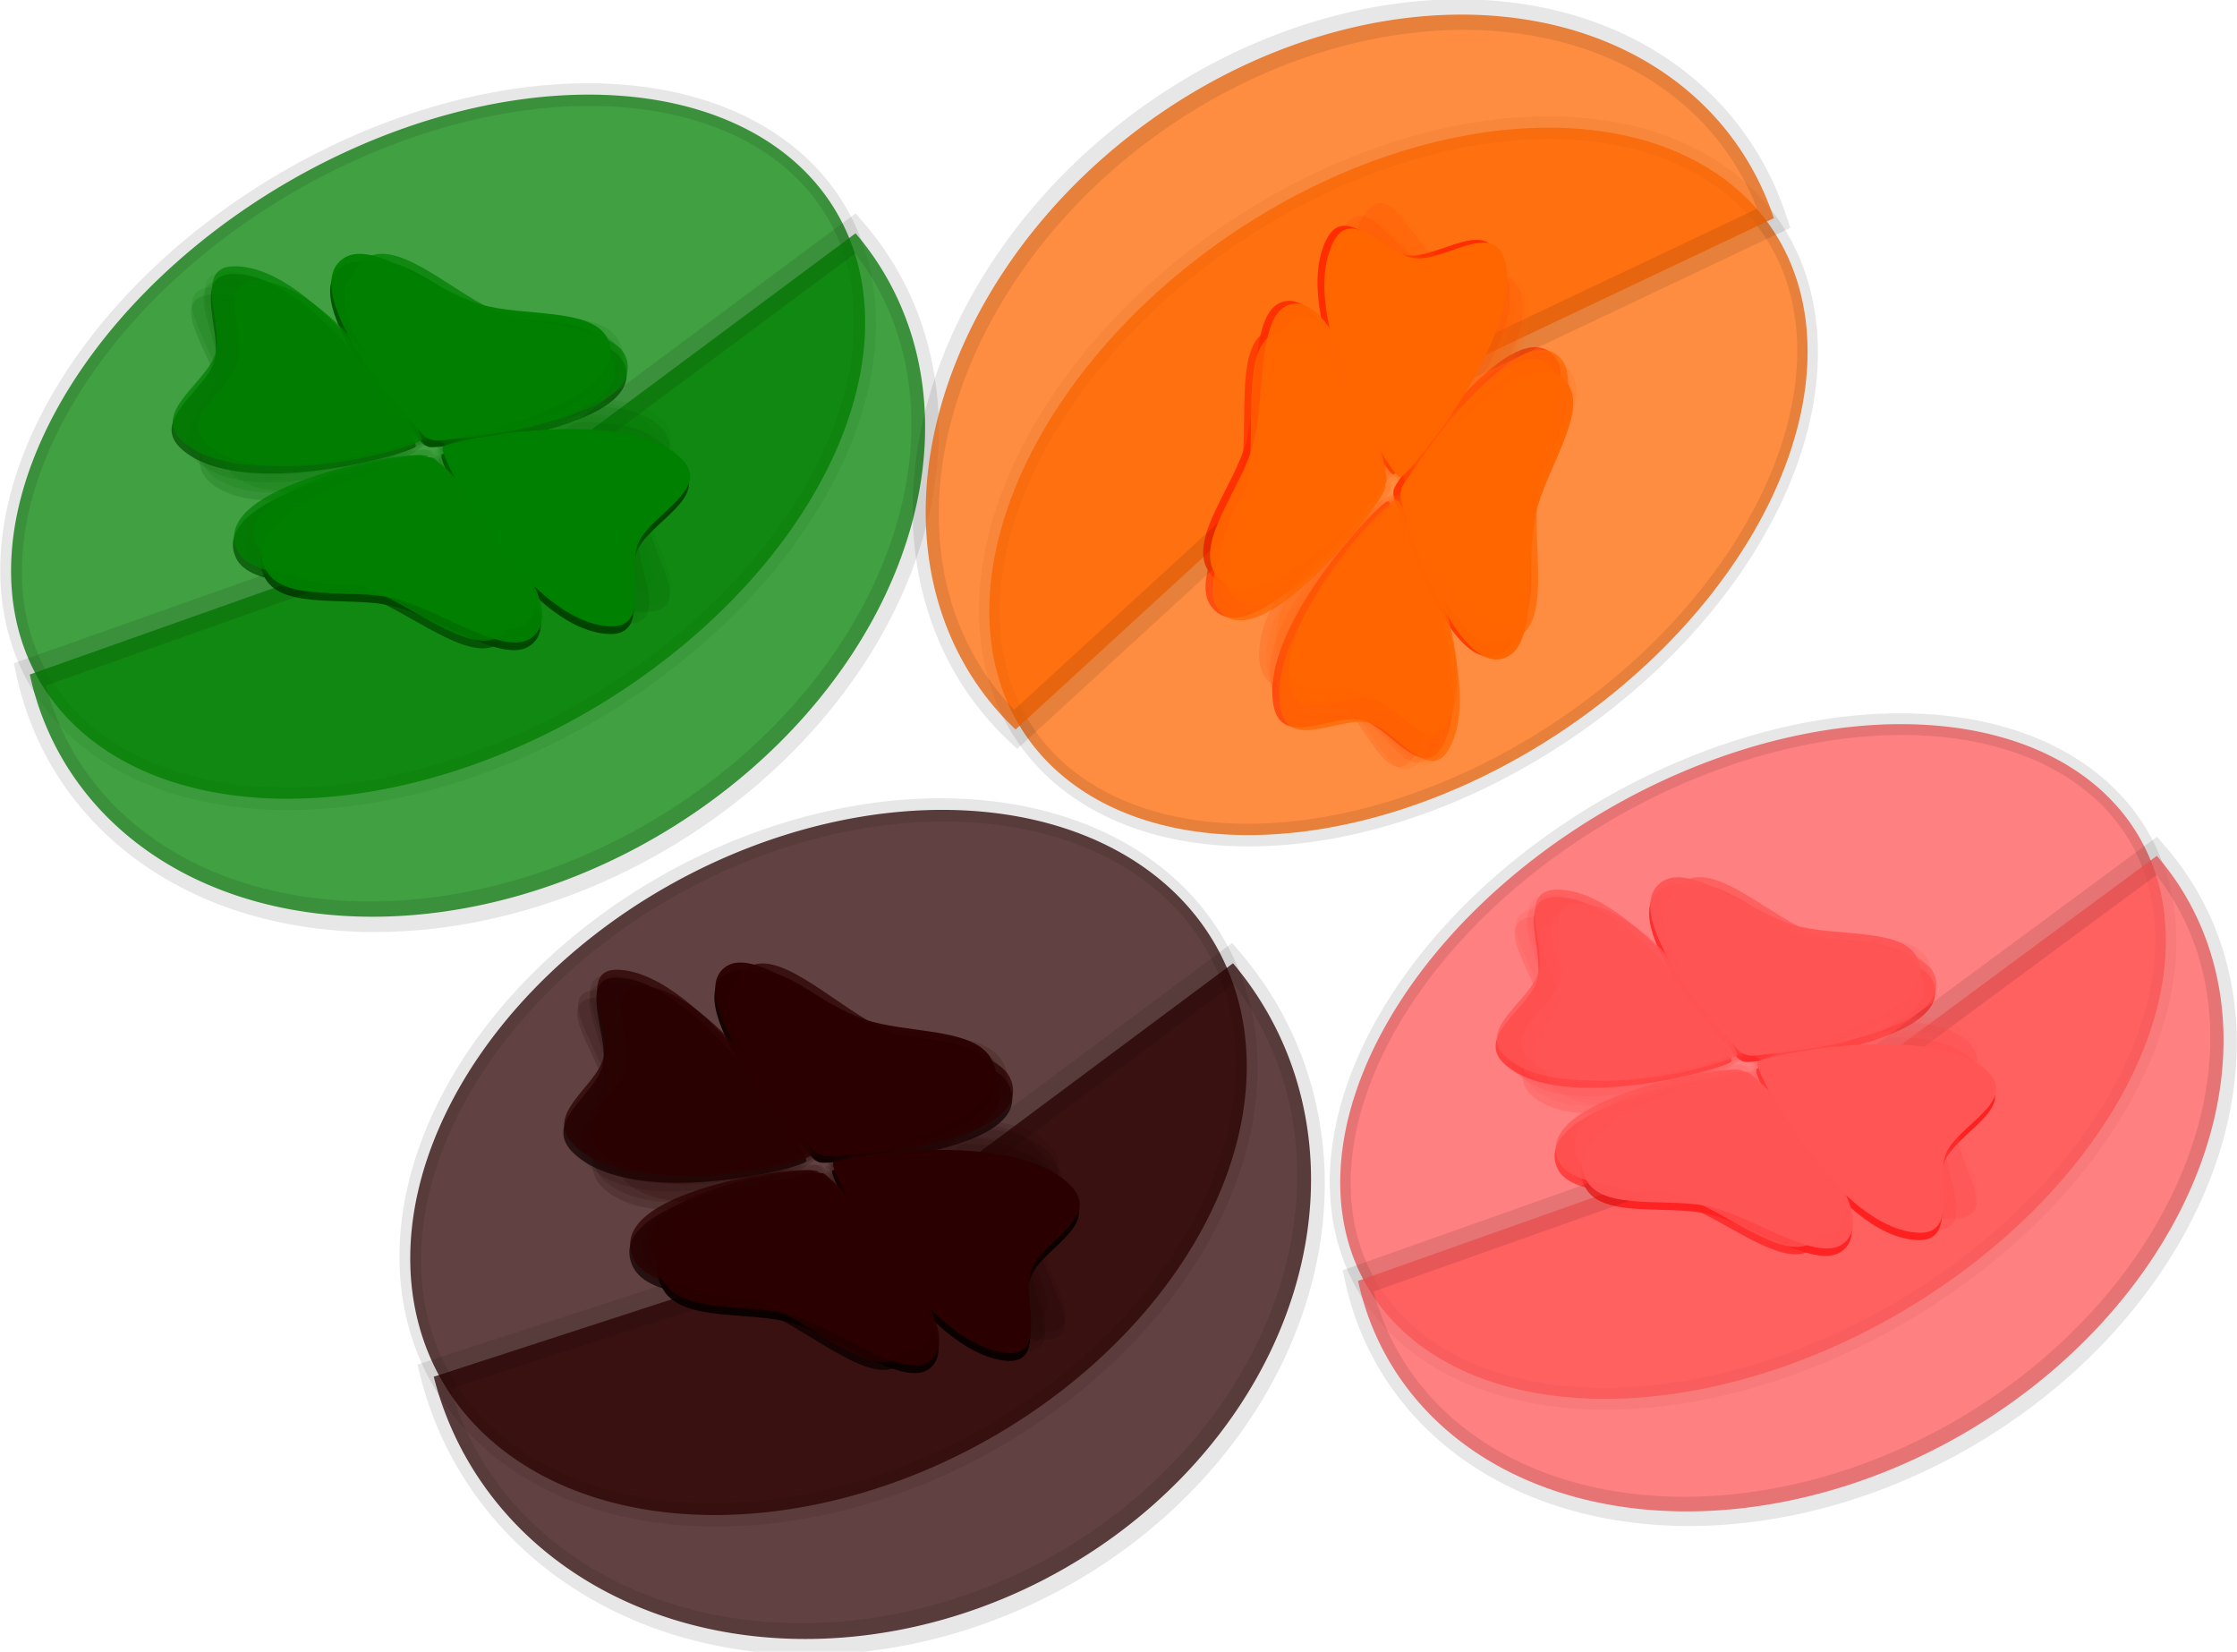 <?xml version="1.0" encoding="UTF-8"?>
<svg version="1.1" viewBox="0 0 589.58 435.25" xmlns="http://www.w3.org/2000/svg" xmlns:xlink="http://www.w3.org/1999/xlink">
<defs>
<radialGradient id="a" cx="-341.85" cy="278.21" r="280.96" gradientTransform="matrix(1 0 0 .987 0 3.589)" gradientUnits="userSpaceOnUse">
<stop stop-color="#0f0" offset="0"/>
<stop stop-color="#0f0" stop-opacity="0" offset="1"/>
</radialGradient>
<filter id="e" x="-.25" y="-.25" width="1.5" height="1.5" color-interpolation-filters="sRGB">
<feGaussianBlur result="result1" stdDeviation="1"/>
<feGaussianBlur in="result1" result="result6" stdDeviation="10"/>
<feComposite in="result6" in2="result1" operator="atop" result="result8"/>
<feComposite in="result6" in2="result8" operator="xor" result="fbSourceGraphic"/>
<feColorMatrix in="fbSourceGraphic" result="fbSourceGraphicAlpha" values="0 0 0 -1 0 0 0 0 -1 0 0 0 0 -1 0 0 0 0 2 0 "/>
<feGaussianBlur in="fbSourceGraphicAlpha" result="result0" stdDeviation="1"/>
<feSpecularLighting lighting-color="#ffffff" in="result0" result="result1" specularConstant="1.5" specularExponent="35" surfaceScale="-2">
<feDistantLight azimuth="230" elevation="60"/>
</feSpecularLighting>
<feComposite in="result1" in2="fbSourceGraphicAlpha" operator="in" result="result2"/>
<feComposite in="fbSourceGraphic" in2="result2" k2="1" k3="1" operator="arithmetic" result="result4"/>
<feComposite in2="result4" operator="atop" result="result91"/>
<feBlend in2="result91" mode="multiply"/>
</filter>
<filter id="d" x="-.25" y="-.25" width="1.5" height="1.5" color-interpolation-filters="sRGB">
<feGaussianBlur result="result1" stdDeviation="1"/>
<feGaussianBlur in="result1" result="result6" stdDeviation="10"/>
<feComposite in="result6" in2="result1" operator="atop" result="result8"/>
<feComposite in="result6" in2="result8" operator="xor" result="fbSourceGraphic"/>
<feColorMatrix in="fbSourceGraphic" result="fbSourceGraphicAlpha" values="0 0 0 -1 0 0 0 0 -1 0 0 0 0 -1 0 0 0 0 2 0 "/>
<feGaussianBlur in="fbSourceGraphicAlpha" result="result0" stdDeviation="1"/>
<feSpecularLighting lighting-color="#ffffff" in="result0" result="result1" specularConstant="1.5" specularExponent="35" surfaceScale="-2">
<feDistantLight azimuth="230" elevation="60"/>
</feSpecularLighting>
<feComposite in="result1" in2="fbSourceGraphicAlpha" operator="in" result="result2"/>
<feComposite in="fbSourceGraphic" in2="result2" k2="1" k3="1" operator="arithmetic" result="result4"/>
<feComposite in2="result4" operator="atop" result="result91"/>
<feBlend in2="result91" mode="multiply"/>
</filter>
<filter id="b" x="-.25" y="-.25" width="1.5" height="1.5" color-interpolation-filters="sRGB">
<feGaussianBlur result="result1" stdDeviation="1"/>
<feGaussianBlur in="result1" result="result6" stdDeviation="10"/>
<feComposite in="result6" in2="result1" operator="atop" result="result8"/>
<feComposite in="result6" in2="result8" operator="xor" result="fbSourceGraphic"/>
<feColorMatrix in="fbSourceGraphic" result="fbSourceGraphicAlpha" values="0 0 0 -1 0 0 0 0 -1 0 0 0 0 -1 0 0 0 0 2 0 "/>
<feGaussianBlur in="fbSourceGraphicAlpha" result="result0" stdDeviation="1"/>
<feSpecularLighting lighting-color="#ffffff" in="result0" result="result1" specularConstant="1.5" specularExponent="35" surfaceScale="-2">
<feDistantLight azimuth="230" elevation="60"/>
</feSpecularLighting>
<feComposite in="result1" in2="fbSourceGraphicAlpha" operator="in" result="result2"/>
<feComposite in="fbSourceGraphic" in2="result2" k2="1" k3="1" operator="arithmetic" result="result4"/>
<feComposite in2="result4" operator="atop" result="result91"/>
<feBlend in2="result91" mode="multiply"/>
</filter>
<filter id="c" x="-.25" y="-.25" width="1.5" height="1.5" color-interpolation-filters="sRGB">
<feGaussianBlur result="result1" stdDeviation="1"/>
<feGaussianBlur in="result1" result="result6" stdDeviation="10"/>
<feComposite in="result6" in2="result1" operator="atop" result="result8"/>
<feComposite in="result6" in2="result8" operator="xor" result="fbSourceGraphic"/>
<feColorMatrix in="fbSourceGraphic" result="fbSourceGraphicAlpha" values="0 0 0 -1 0 0 0 0 -1 0 0 0 0 -1 0 0 0 0 2 0 "/>
<feGaussianBlur in="fbSourceGraphicAlpha" result="result0" stdDeviation="1"/>
<feSpecularLighting lighting-color="#ffffff" in="result0" result="result1" specularConstant="1.5" specularExponent="35" surfaceScale="-2">
<feDistantLight azimuth="230" elevation="60"/>
</feSpecularLighting>
<feComposite in="result1" in2="fbSourceGraphicAlpha" operator="in" result="result2"/>
<feComposite in="fbSourceGraphic" in2="result2" k2="1" k3="1" operator="arithmetic" result="result4"/>
<feComposite in2="result4" operator="atop" result="result91"/>
<feBlend in2="result91" mode="multiply"/>
</filter>
</defs>
<g transform="translate(-68.07 -157.58)">
<g transform="translate(-1050 -488.78)">
<g transform="matrix(-.533 .305 .476 .804 1126.2 330.52)" fill="#2b0000">
<g transform="matrix(.885 0 0 1 -186.42 488.57)" fill-opacity=".744" stroke="#000" stroke-dashoffset="64.401" stroke-linecap="square" stroke-opacity=".094" stroke-width="6.44">
<path transform="matrix(1.531 0 0 1.063 2210.8 -123.23)" d="m-1002.3 305.22a140.59 84.838 0 1 1-281.18 0 140.59 84.838 0 1 1 281.18 0z"/>
<path transform="matrix(1.864 0 0 1.471 2513.4 -482.85)" d="m-984.27 463.1a119.22 74.172 0 1 1-233.75 7.313l118 10.52z"/>
</g>
<g transform="matrix(.215 -.199 .203 .11 69.777 725.25)">
<g transform="matrix(1.176 0 0 1.062 780.26 79.946)" filter="url(#e)" stroke="url(#a)" stroke-dashoffset="64.401" stroke-linecap="square" stroke-opacity=".979" stroke-width="6.44">
<g transform="matrix(.993 .12 -.12 .993 -770.95 -566.46)">
<path d="m313.28 631.19c77.936-33.887 203.18 140.08 203.86 153.11 0.684 13.031-173.79 176.88-246.08 120.94-35.139-27.192 20.049-86.651 26.898-130.55 7.415-47.531-28.798-124.32 15.318-143.5z" fill-opacity=".744" opacity=".177"/>
<path d="m729.83 925.78c-79.24 30.72-197.37-148.15-197.53-161.19-0.16-13.05 180.77-169.74 250.74-110.94 34.016 28.584-23.52 85.774-32.131 129.36-9.323 47.194 23.77 125.38-21.082 142.77z" fill-opacity=".958" opacity=".177"/>
<path d="m653.35 547.6c44.44 72.44-110.33 220.75-123.14 223.25-12.81 2.49-199.41-147.4-154.12-226.78 22.019-38.592 88.602 7.752 133.03 8.404 48.1 0.706 119.08-45.876 144.23-4.87z" fill-opacity=".946"/>
<path d="m385.75 1010.7c-38.464-75.782 127.74-211.15 140.71-212.61 12.968-1.458 186.91 162.96 135.37 238.44-25.053 36.694-87.691-14.858-131.92-19.082-47.888-4.574-122.39 36.144-144.16-6.753z" fill-opacity=".946"/>
</g>
<g transform="translate(-863.72 -508.26)" fill-opacity=".744">
<path d="m313.28 631.19c77.936-33.887 203.18 140.08 203.86 153.11 0.684 13.031-173.79 176.88-246.08 120.94-35.139-27.192 20.049-86.651 26.898-130.55 7.415-47.531-28.798-124.32 15.318-143.5z" opacity=".177"/>
<path d="m729.83 925.78c-79.24 30.72-197.37-148.15-197.53-161.19-0.16-13.05 180.77-169.74 250.74-110.94 34.016 28.584-23.52 85.774-32.131 129.36-9.323 47.194 23.77 125.38-21.082 142.77z" opacity=".177"/>
<path d="m653.35 547.6c44.44 72.44-110.33 220.75-123.14 223.25-12.81 2.49-199.41-147.4-154.12-226.78 22.019-38.592 88.602 7.752 133.03 8.404 48.1 0.706 119.08-45.876 144.23-4.87z"/>
<path d="m385.75 1010.7c-38.464-75.782 127.74-211.15 140.71-212.61 12.968-1.458 186.91 162.96 135.37 238.44-25.053 36.694-87.691-14.858-131.92-19.082-47.888-4.574-122.39 36.144-144.16-6.753z"/>
</g>
<g transform="matrix(-.015 -1 1 -.015 -1115.5 807.89)">
<path d="m313.28 631.19c77.936-33.887 203.18 140.08 203.86 153.11 0.684 13.031-173.79 176.88-246.08 120.94-35.139-27.192 20.049-86.651 26.898-130.55 7.415-47.531-28.798-124.32 15.318-143.5z" fill-opacity=".744" opacity=".177"/>
<path d="m729.83 925.78c-79.24 30.72-197.37-148.15-197.53-161.19-0.16-13.05 180.77-169.74 250.74-110.94 34.016 28.584-23.52 85.774-32.131 129.36-9.323 47.194 23.77 125.38-21.082 142.77z" opacity=".177"/>
<path d="m653.35 547.6c44.44 72.44-110.33 220.75-123.14 223.25-12.81 2.49-199.41-147.4-154.12-226.78 22.019-38.592 88.602 7.752 133.03 8.404 48.1 0.706 119.08-45.876 144.23-4.87z"/>
<path d="m385.75 1010.7c-38.464-75.782 127.74-211.15 140.71-212.61 12.968-1.458 186.91 162.96 135.37 238.44-25.053 36.694-87.691-14.858-131.92-19.082-47.888-4.574-122.39 36.144-144.16-6.753z" fill-opacity=".744"/>
</g>
</g>
<g transform="matrix(1.176 0 0 1.062 1432.2 -287.14)">
<g fill="#2b0000">
<g fill="#2b0000">
<g fill="#2b0000">
<g fill="#2b0000">
<g fill="#2b0000">
<g fill="#2b0000">
<g fill="#2b0000">
<g fill="#2b0000">
<g fill="#2b0000">
<g transform="translate(-552.43 334.15)" fill="#2b0000" stroke="url(#a)" stroke-dashoffset="64.401" stroke-linecap="square" stroke-opacity=".979" stroke-width="6.44">
<g transform="matrix(.993 .12 -.12 .993 -770.95 -566.46)">
<path d="m313.28 631.19c77.936-33.887 203.18 140.08 203.86 153.11 0.684 13.031-173.79 176.88-246.08 120.94-35.139-27.192 20.049-86.651 26.898-130.55 7.415-47.531-28.798-124.32 15.318-143.5z" fill-opacity=".744" opacity=".177"/>
<path d="m729.83 925.78c-79.24 30.72-197.37-148.15-197.53-161.19-0.16-13.05 180.77-169.74 250.74-110.94 34.016 28.584-23.52 85.774-32.131 129.36-9.323 47.194 23.77 125.38-21.082 142.77z" fill-opacity=".958" opacity=".177"/>
<path d="m653.35 547.6c44.44 72.44-110.33 220.75-123.14 223.25-12.81 2.49-199.41-147.4-154.12-226.78 22.019-38.592 88.602 7.752 133.03 8.404 48.1 0.706 119.08-45.876 144.23-4.87z" fill-opacity=".946"/>
<path d="m385.75 1010.7c-38.464-75.782 127.74-211.15 140.71-212.61 12.968-1.458 186.91 162.96 135.37 238.44-25.053 36.694-87.691-14.858-131.92-19.082-47.888-4.574-122.39 36.144-144.16-6.753z" fill-opacity=".946"/>
</g>
<g transform="translate(-863.72 -508.26)" fill-opacity=".744">
<path d="m313.28 631.19c77.936-33.887 203.18 140.08 203.86 153.11 0.684 13.031-173.79 176.88-246.08 120.94-35.139-27.192 20.049-86.651 26.898-130.55 7.415-47.531-28.798-124.32 15.318-143.5z" opacity=".177"/>
<path d="m729.83 925.78c-79.24 30.72-197.37-148.15-197.53-161.19-0.16-13.05 180.77-169.74 250.74-110.94 34.016 28.584-23.52 85.774-32.131 129.36-9.323 47.194 23.77 125.38-21.082 142.77z" opacity=".177"/>
<path d="m653.35 547.6c44.44 72.44-110.33 220.75-123.14 223.25-12.81 2.49-199.41-147.4-154.12-226.78 22.019-38.592 88.602 7.752 133.03 8.404 48.1 0.706 119.08-45.876 144.23-4.87z"/>
<path d="m385.75 1010.7c-38.464-75.782 127.74-211.15 140.71-212.61 12.968-1.458 186.91 162.96 135.37 238.44-25.053 36.694-87.691-14.858-131.92-19.082-47.888-4.574-122.39 36.144-144.16-6.753z"/>
</g>
<g transform="matrix(-.015 -1 1 -.015 -1115.5 807.89)">
<path d="m313.28 631.19c77.936-33.887 203.18 140.08 203.86 153.11 0.684 13.031-173.79 176.88-246.08 120.94-35.139-27.192 20.049-86.651 26.898-130.55 7.415-47.531-28.798-124.32 15.318-143.5z" fill-opacity=".744" opacity=".177"/>
<path d="m729.83 925.78c-79.24 30.72-197.37-148.15-197.53-161.19-0.16-13.05 180.77-169.74 250.74-110.94 34.016 28.584-23.52 85.774-32.131 129.36-9.323 47.194 23.77 125.38-21.082 142.77z" opacity=".177"/>
<path d="m653.35 547.6c44.44 72.44-110.33 220.75-123.14 223.25-12.81 2.49-199.41-147.4-154.12-226.78 22.019-38.592 88.602 7.752 133.03 8.404 48.1 0.706 119.08-45.876 144.23-4.87z"/>
<path d="m385.75 1010.7c-38.464-75.782 127.74-211.15 140.71-212.61 12.968-1.458 186.91 162.96 135.37 238.44-25.053 36.694-87.691-14.858-131.92-19.082-47.888-4.574-122.39 36.144-144.16-6.753z" fill-opacity=".744"/>
</g>
</g>
<g transform="matrix(.912 0 0 .933 -82.015 39.578)">
<g transform="translate(-552.43 334.15)" fill="#2b0000" stroke="url(#a)" stroke-dashoffset="64.401" stroke-linecap="square" stroke-opacity=".979" stroke-width="6.44">
<g transform="matrix(.993 .12 -.12 .993 -770.95 -566.46)">
<path d="m313.28 631.19c77.936-33.887 203.18 140.08 203.86 153.11 0.684 13.031-173.79 176.88-246.08 120.94-35.139-27.192 20.049-86.651 26.898-130.55 7.415-47.531-28.798-124.32 15.318-143.5z" fill-opacity=".744" opacity=".177"/>
<path d="m729.83 925.78c-79.24 30.72-197.37-148.15-197.53-161.19-0.16-13.05 180.77-169.74 250.74-110.94 34.016 28.584-23.52 85.774-32.131 129.36-9.323 47.194 23.77 125.38-21.082 142.77z" fill-opacity=".958" opacity=".177"/>
<path d="m653.35 547.6c44.44 72.44-110.33 220.75-123.14 223.25-12.81 2.49-199.41-147.4-154.12-226.78 22.019-38.592 88.602 7.752 133.03 8.404 48.1 0.706 119.08-45.876 144.23-4.87z" fill-opacity=".946"/>
<path d="m385.75 1010.7c-38.464-75.782 127.74-211.15 140.71-212.61 12.968-1.458 186.91 162.96 135.37 238.44-25.053 36.694-87.691-14.858-131.92-19.082-47.888-4.574-122.39 36.144-144.16-6.753z" fill-opacity=".946"/>
</g>
<g transform="translate(-863.72 -508.26)" fill-opacity=".744">
<path d="m313.28 631.19c77.936-33.887 203.18 140.08 203.86 153.11 0.684 13.031-173.79 176.88-246.08 120.94-35.139-27.192 20.049-86.651 26.898-130.55 7.415-47.531-28.798-124.32 15.318-143.5z" opacity=".177"/>
<path d="m729.83 925.78c-79.24 30.72-197.37-148.15-197.53-161.19-0.16-13.05 180.77-169.74 250.74-110.94 34.016 28.584-23.52 85.774-32.131 129.36-9.323 47.194 23.77 125.38-21.082 142.77z" opacity=".177"/>
<path d="m653.35 547.6c44.44 72.44-110.33 220.75-123.14 223.25-12.81 2.49-199.41-147.4-154.12-226.78 22.019-38.592 88.602 7.752 133.03 8.404 48.1 0.706 119.08-45.876 144.23-4.87z"/>
<path d="m385.75 1010.7c-38.464-75.782 127.74-211.15 140.71-212.61 12.968-1.458 186.91 162.96 135.37 238.44-25.053 36.694-87.691-14.858-131.92-19.082-47.888-4.574-122.39 36.144-144.16-6.753z"/>
</g>
<g transform="matrix(-.015 -1 1 -.015 -1115.5 807.89)">
<path d="m313.28 631.19c77.936-33.887 203.18 140.08 203.86 153.11 0.684 13.031-173.79 176.88-246.08 120.94-35.139-27.192 20.049-86.651 26.898-130.55 7.415-47.531-28.798-124.32 15.318-143.5z" fill-opacity=".744" opacity=".177"/>
<path d="m729.83 925.78c-79.24 30.72-197.37-148.15-197.53-161.19-0.16-13.05 180.77-169.74 250.74-110.94 34.016 28.584-23.52 85.774-32.131 129.36-9.323 47.194 23.77 125.38-21.082 142.77z" opacity=".177"/>
<path d="m653.35 547.6c44.44 72.44-110.33 220.75-123.14 223.25-12.81 2.49-199.41-147.4-154.12-226.78 22.019-38.592 88.602 7.752 133.03 8.404 48.1 0.706 119.08-45.876 144.23-4.87z"/>
<path d="m385.75 1010.7c-38.464-75.782 127.74-211.15 140.71-212.61 12.968-1.458 186.91 162.96 135.37 238.44-25.053 36.694-87.691-14.858-131.92-19.082-47.888-4.574-122.39 36.144-144.16-6.753z" fill-opacity=".744"/>
</g>
</g>
</g>
</g>
</g>
</g>
</g>
</g>
</g>
</g>
</g>
</g>
</g>
</g>
</g>
<g transform="matrix(-.534 .311 .428 .735 1403.2 350.18)" fill="#f55">
<g transform="matrix(.885 0 0 1 -186.42 488.57)" fill-opacity=".744" stroke="#000" stroke-dashoffset="64.401" stroke-linecap="square" stroke-opacity=".094" stroke-width="6.44">
<path transform="matrix(1.531 0 0 1.063 2210.8 -123.23)" d="m-1002.3 305.22a140.59 84.838 0 1 1-281.18 0 140.59 84.838 0 1 1 281.18 0z"/>
<path transform="matrix(1.864 0 0 1.471 2513.4 -482.85)" d="m-984.27 463.1a119.22 74.172 0 1 1-233.75 7.313l118 10.52z"/>
</g>
<g transform="matrix(.215 -.199 .203 .11 69.777 725.25)">
<g transform="matrix(1.176 0 0 1.062 780.26 79.946)" filter="url(#d)" stroke="url(#a)" stroke-dashoffset="64.401" stroke-linecap="square" stroke-opacity=".979" stroke-width="6.44">
<g transform="matrix(.993 .12 -.12 .993 -770.95 -566.46)">
<path d="m313.28 631.19c77.936-33.887 203.18 140.08 203.86 153.11 0.684 13.031-173.79 176.88-246.08 120.94-35.139-27.192 20.049-86.651 26.898-130.55 7.415-47.531-28.798-124.32 15.318-143.5z" fill-opacity=".744" opacity=".177"/>
<path d="m729.83 925.78c-79.24 30.72-197.37-148.15-197.53-161.19-0.16-13.05 180.77-169.74 250.74-110.94 34.016 28.584-23.52 85.774-32.131 129.36-9.323 47.194 23.77 125.38-21.082 142.77z" fill-opacity=".958" opacity=".177"/>
<path d="m653.35 547.6c44.44 72.44-110.33 220.75-123.14 223.25-12.81 2.49-199.41-147.4-154.12-226.78 22.019-38.592 88.602 7.752 133.03 8.404 48.1 0.706 119.08-45.876 144.23-4.87z" fill-opacity=".946"/>
<path d="m385.75 1010.7c-38.464-75.782 127.74-211.15 140.71-212.61 12.968-1.458 186.91 162.96 135.37 238.44-25.053 36.694-87.691-14.858-131.92-19.082-47.888-4.574-122.39 36.144-144.16-6.753z" fill-opacity=".946"/>
</g>
<g transform="translate(-863.72 -508.26)" fill-opacity=".744">
<path d="m313.28 631.19c77.936-33.887 203.18 140.08 203.86 153.11 0.684 13.031-173.79 176.88-246.08 120.94-35.139-27.192 20.049-86.651 26.898-130.55 7.415-47.531-28.798-124.32 15.318-143.5z" opacity=".177"/>
<path d="m729.83 925.78c-79.24 30.72-197.37-148.15-197.53-161.19-0.16-13.05 180.77-169.74 250.74-110.94 34.016 28.584-23.52 85.774-32.131 129.36-9.323 47.194 23.77 125.38-21.082 142.77z" opacity=".177"/>
<path d="m653.35 547.6c44.44 72.44-110.33 220.75-123.14 223.25-12.81 2.49-199.41-147.4-154.12-226.78 22.019-38.592 88.602 7.752 133.03 8.404 48.1 0.706 119.08-45.876 144.23-4.87z"/>
<path d="m385.75 1010.7c-38.464-75.782 127.74-211.15 140.71-212.61 12.968-1.458 186.91 162.96 135.37 238.44-25.053 36.694-87.691-14.858-131.92-19.082-47.888-4.574-122.39 36.144-144.16-6.753z"/>
</g>
<g transform="matrix(-.015 -1 1 -.015 -1115.5 807.89)">
<path d="m313.28 631.19c77.936-33.887 203.18 140.08 203.86 153.11 0.684 13.031-173.79 176.88-246.08 120.94-35.139-27.192 20.049-86.651 26.898-130.55 7.415-47.531-28.798-124.32 15.318-143.5z" fill-opacity=".744" opacity=".177"/>
<path d="m729.83 925.78c-79.24 30.72-197.37-148.15-197.53-161.19-0.16-13.05 180.77-169.74 250.74-110.94 34.016 28.584-23.52 85.774-32.131 129.36-9.323 47.194 23.77 125.38-21.082 142.77z" opacity=".177"/>
<path d="m653.35 547.6c44.44 72.44-110.33 220.75-123.14 223.25-12.81 2.49-199.41-147.4-154.12-226.78 22.019-38.592 88.602 7.752 133.03 8.404 48.1 0.706 119.08-45.876 144.23-4.87z"/>
<path d="m385.75 1010.7c-38.464-75.782 127.74-211.15 140.71-212.61 12.968-1.458 186.91 162.96 135.37 238.44-25.053 36.694-87.691-14.858-131.92-19.082-47.888-4.574-122.39 36.144-144.16-6.753z" fill-opacity=".744"/>
</g>
</g>
<g transform="matrix(1.176 0 0 1.062 1432.2 -287.14)">
<g fill="#f55">
<g fill="#f55">
<g fill="#f55">
<g fill="#f55">
<g fill="#f55">
<g fill="#f55">
<g fill="#f55">
<g fill="#f55">
<g fill="#f55">
<g transform="translate(-552.43 334.15)" fill="#f55" stroke="url(#a)" stroke-dashoffset="64.401" stroke-linecap="square" stroke-opacity=".979" stroke-width="6.44">
<g transform="matrix(.993 .12 -.12 .993 -770.95 -566.46)">
<path d="m313.28 631.19c77.936-33.887 203.18 140.08 203.86 153.11 0.684 13.031-173.79 176.88-246.08 120.94-35.139-27.192 20.049-86.651 26.898-130.55 7.415-47.531-28.798-124.32 15.318-143.5z" fill-opacity=".744" opacity=".177"/>
<path d="m729.83 925.78c-79.24 30.72-197.37-148.15-197.53-161.19-0.16-13.05 180.77-169.74 250.74-110.94 34.016 28.584-23.52 85.774-32.131 129.36-9.323 47.194 23.77 125.38-21.082 142.77z" fill-opacity=".958" opacity=".177"/>
<path d="m653.35 547.6c44.44 72.44-110.33 220.75-123.14 223.25-12.81 2.49-199.41-147.4-154.12-226.78 22.019-38.592 88.602 7.752 133.03 8.404 48.1 0.706 119.08-45.876 144.23-4.87z" fill-opacity=".946"/>
<path d="m385.75 1010.7c-38.464-75.782 127.74-211.15 140.71-212.61 12.968-1.458 186.91 162.96 135.37 238.44-25.053 36.694-87.691-14.858-131.92-19.082-47.888-4.574-122.39 36.144-144.16-6.753z" fill-opacity=".946"/>
</g>
<g transform="translate(-863.72 -508.26)" fill-opacity=".744">
<path d="m313.28 631.19c77.936-33.887 203.18 140.08 203.86 153.11 0.684 13.031-173.79 176.88-246.08 120.94-35.139-27.192 20.049-86.651 26.898-130.55 7.415-47.531-28.798-124.32 15.318-143.5z" opacity=".177"/>
<path d="m729.83 925.78c-79.24 30.72-197.37-148.15-197.53-161.19-0.16-13.05 180.77-169.74 250.74-110.94 34.016 28.584-23.52 85.774-32.131 129.36-9.323 47.194 23.77 125.38-21.082 142.77z" opacity=".177"/>
<path d="m653.35 547.6c44.44 72.44-110.33 220.75-123.14 223.25-12.81 2.49-199.41-147.4-154.12-226.78 22.019-38.592 88.602 7.752 133.03 8.404 48.1 0.706 119.08-45.876 144.23-4.87z"/>
<path d="m385.75 1010.7c-38.464-75.782 127.74-211.15 140.71-212.61 12.968-1.458 186.91 162.96 135.37 238.44-25.053 36.694-87.691-14.858-131.92-19.082-47.888-4.574-122.39 36.144-144.16-6.753z"/>
</g>
<g transform="matrix(-.015 -1 1 -.015 -1115.5 807.89)">
<path d="m313.28 631.19c77.936-33.887 203.18 140.08 203.86 153.11 0.684 13.031-173.79 176.88-246.08 120.94-35.139-27.192 20.049-86.651 26.898-130.55 7.415-47.531-28.798-124.32 15.318-143.5z" fill-opacity=".744" opacity=".177"/>
<path d="m729.83 925.78c-79.24 30.72-197.37-148.15-197.53-161.19-0.16-13.05 180.77-169.74 250.74-110.94 34.016 28.584-23.52 85.774-32.131 129.36-9.323 47.194 23.77 125.38-21.082 142.77z" opacity=".177"/>
<path d="m653.35 547.6c44.44 72.44-110.33 220.75-123.14 223.25-12.81 2.49-199.41-147.4-154.12-226.78 22.019-38.592 88.602 7.752 133.03 8.404 48.1 0.706 119.08-45.876 144.23-4.87z"/>
<path d="m385.75 1010.7c-38.464-75.782 127.74-211.15 140.71-212.61 12.968-1.458 186.91 162.96 135.37 238.44-25.053 36.694-87.691-14.858-131.92-19.082-47.888-4.574-122.39 36.144-144.16-6.753z" fill-opacity=".744"/>
</g>
</g>
<g transform="matrix(.912 0 0 .933 -82.015 39.578)">
<g transform="translate(-552.43 334.15)" fill="#f55" stroke="url(#a)" stroke-dashoffset="64.401" stroke-linecap="square" stroke-opacity=".979" stroke-width="6.44">
<g transform="matrix(.993 .12 -.12 .993 -770.95 -566.46)">
<path d="m313.28 631.19c77.936-33.887 203.18 140.08 203.86 153.11 0.684 13.031-173.79 176.88-246.08 120.94-35.139-27.192 20.049-86.651 26.898-130.55 7.415-47.531-28.798-124.32 15.318-143.5z" fill-opacity=".744" opacity=".177"/>
<path d="m729.83 925.78c-79.24 30.72-197.37-148.15-197.53-161.19-0.16-13.05 180.77-169.74 250.74-110.94 34.016 28.584-23.52 85.774-32.131 129.36-9.323 47.194 23.77 125.38-21.082 142.77z" fill-opacity=".958" opacity=".177"/>
<path d="m653.35 547.6c44.44 72.44-110.33 220.75-123.14 223.25-12.81 2.49-199.41-147.4-154.12-226.78 22.019-38.592 88.602 7.752 133.03 8.404 48.1 0.706 119.08-45.876 144.23-4.87z" fill-opacity=".946"/>
<path d="m385.75 1010.7c-38.464-75.782 127.74-211.15 140.71-212.61 12.968-1.458 186.91 162.96 135.37 238.44-25.053 36.694-87.691-14.858-131.92-19.082-47.888-4.574-122.39 36.144-144.16-6.753z" fill-opacity=".946"/>
</g>
<g transform="translate(-863.72 -508.26)" fill-opacity=".744">
<path d="m313.28 631.19c77.936-33.887 203.18 140.08 203.86 153.11 0.684 13.031-173.79 176.88-246.08 120.94-35.139-27.192 20.049-86.651 26.898-130.55 7.415-47.531-28.798-124.32 15.318-143.5z" opacity=".177"/>
<path d="m729.83 925.78c-79.24 30.72-197.37-148.15-197.53-161.19-0.16-13.05 180.77-169.74 250.74-110.94 34.016 28.584-23.52 85.774-32.131 129.36-9.323 47.194 23.77 125.38-21.082 142.77z" opacity=".177"/>
<path d="m653.35 547.6c44.44 72.44-110.33 220.75-123.14 223.25-12.81 2.49-199.41-147.4-154.12-226.78 22.019-38.592 88.602 7.752 133.03 8.404 48.1 0.706 119.08-45.876 144.23-4.87z"/>
<path d="m385.75 1010.7c-38.464-75.782 127.74-211.15 140.71-212.61 12.968-1.458 186.91 162.96 135.37 238.44-25.053 36.694-87.691-14.858-131.92-19.082-47.888-4.574-122.39 36.144-144.16-6.753z"/>
</g>
<g transform="matrix(-.015 -1 1 -.015 -1115.5 807.89)">
<path d="m313.28 631.19c77.936-33.887 203.18 140.08 203.86 153.11 0.684 13.031-173.79 176.88-246.08 120.94-35.139-27.192 20.049-86.651 26.898-130.55 7.415-47.531-28.798-124.32 15.318-143.5z" fill-opacity=".744" opacity=".177"/>
<path d="m729.83 925.78c-79.24 30.72-197.37-148.15-197.53-161.19-0.16-13.05 180.77-169.74 250.74-110.94 34.016 28.584-23.52 85.774-32.131 129.36-9.323 47.194 23.77 125.38-21.082 142.77z" opacity=".177"/>
<path d="m653.35 547.6c44.44 72.44-110.33 220.75-123.14 223.25-12.81 2.49-199.41-147.4-154.12-226.78 22.019-38.592 88.602 7.752 133.03 8.404 48.1 0.706 119.08-45.876 144.23-4.87z"/>
<path d="m385.75 1010.7c-38.464-75.782 127.74-211.15 140.71-212.61 12.968-1.458 186.91 162.96 135.37 238.44-25.053 36.694-87.691-14.858-131.92-19.082-47.888-4.574-122.39 36.144-144.16-6.753z" fill-opacity=".744"/>
</g>
</g>
</g>
</g>
</g>
</g>
</g>
</g>
</g>
</g>
</g>
</g>
</g>
</g>
</g>
<g transform="matrix(-.552 .323 .445 .77 1048.9 161.36)" fill="#008000">
<g transform="matrix(.885 0 0 1 -186.42 488.57)" fill-opacity=".744" stroke="#000" stroke-dashoffset="64.401" stroke-linecap="square" stroke-opacity=".094" stroke-width="6.44">
<path transform="matrix(1.531 0 0 1.063 2210.8 -123.23)" d="m-1002.3 305.22a140.59 84.838 0 1 1-281.18 0 140.59 84.838 0 1 1 281.18 0z"/>
<path transform="matrix(1.864 0 0 1.471 2513.4 -482.85)" d="m-984.27 463.1a119.22 74.172 0 1 1-233.75 7.313l118 10.52z"/>
</g>
<g transform="matrix(.215 -.199 .203 .11 69.777 725.25)">
<g transform="matrix(1.176 0 0 1.062 780.26 79.946)" filter="url(#b)" stroke="url(#a)" stroke-dashoffset="64.401" stroke-linecap="square" stroke-opacity=".979" stroke-width="6.44">
<g transform="matrix(.993 .12 -.12 .993 -770.95 -566.46)">
<path d="m313.28 631.19c77.936-33.887 203.18 140.08 203.86 153.11 0.684 13.031-173.79 176.88-246.08 120.94-35.139-27.192 20.049-86.651 26.898-130.55 7.415-47.531-28.798-124.32 15.318-143.5z" fill-opacity=".744" opacity=".177"/>
<path d="m729.83 925.78c-79.24 30.72-197.37-148.15-197.53-161.19-0.16-13.05 180.77-169.74 250.74-110.94 34.016 28.584-23.52 85.774-32.131 129.36-9.323 47.194 23.77 125.38-21.082 142.77z" fill-opacity=".958" opacity=".177"/>
<path d="m653.35 547.6c44.44 72.44-110.33 220.75-123.14 223.25-12.81 2.49-199.41-147.4-154.12-226.78 22.019-38.592 88.602 7.752 133.03 8.404 48.1 0.706 119.08-45.876 144.23-4.87z" fill-opacity=".946"/>
<path d="m385.75 1010.7c-38.464-75.782 127.74-211.15 140.71-212.61 12.968-1.458 186.91 162.96 135.37 238.44-25.053 36.694-87.691-14.858-131.92-19.082-47.888-4.574-122.39 36.144-144.16-6.753z" fill-opacity=".946"/>
</g>
<g transform="translate(-863.72 -508.26)" fill-opacity=".744">
<path d="m313.28 631.19c77.936-33.887 203.18 140.08 203.86 153.11 0.684 13.031-173.79 176.88-246.08 120.94-35.139-27.192 20.049-86.651 26.898-130.55 7.415-47.531-28.798-124.32 15.318-143.5z" opacity=".177"/>
<path d="m729.83 925.78c-79.24 30.72-197.37-148.15-197.53-161.19-0.16-13.05 180.77-169.74 250.74-110.94 34.016 28.584-23.52 85.774-32.131 129.36-9.323 47.194 23.77 125.38-21.082 142.77z" opacity=".177"/>
<path d="m653.35 547.6c44.44 72.44-110.33 220.75-123.14 223.25-12.81 2.49-199.41-147.4-154.12-226.78 22.019-38.592 88.602 7.752 133.03 8.404 48.1 0.706 119.08-45.876 144.23-4.87z"/>
<path d="m385.75 1010.7c-38.464-75.782 127.74-211.15 140.71-212.61 12.968-1.458 186.91 162.96 135.37 238.44-25.053 36.694-87.691-14.858-131.92-19.082-47.888-4.574-122.39 36.144-144.16-6.753z"/>
</g>
<g transform="matrix(-.015 -1 1 -.015 -1115.5 807.89)">
<path d="m313.28 631.19c77.936-33.887 203.18 140.08 203.86 153.11 0.684 13.031-173.79 176.88-246.08 120.94-35.139-27.192 20.049-86.651 26.898-130.55 7.415-47.531-28.798-124.32 15.318-143.5z" fill-opacity=".744" opacity=".177"/>
<path d="m729.83 925.78c-79.24 30.72-197.37-148.15-197.53-161.19-0.16-13.05 180.77-169.74 250.74-110.94 34.016 28.584-23.52 85.774-32.131 129.36-9.323 47.194 23.77 125.38-21.082 142.77z" opacity=".177"/>
<path d="m653.35 547.6c44.44 72.44-110.33 220.75-123.14 223.25-12.81 2.49-199.41-147.4-154.12-226.78 22.019-38.592 88.602 7.752 133.03 8.404 48.1 0.706 119.08-45.876 144.23-4.87z"/>
<path d="m385.75 1010.7c-38.464-75.782 127.74-211.15 140.71-212.61 12.968-1.458 186.91 162.96 135.37 238.44-25.053 36.694-87.691-14.858-131.92-19.082-47.888-4.574-122.39 36.144-144.16-6.753z" fill-opacity=".744"/>
</g>
</g>
<g transform="matrix(1.176 0 0 1.062 1432.2 -287.14)">
<g fill="#008000">
<g fill="#008000">
<g fill="#008000">
<g fill="#008000">
<g fill="#008000">
<g fill="#008000">
<g fill="#008000">
<g fill="#008000">
<g fill="#008000">
<g transform="translate(-552.43 334.15)" fill="#008000" stroke="url(#a)" stroke-dashoffset="64.401" stroke-linecap="square" stroke-opacity=".979" stroke-width="6.44">
<g transform="matrix(.993 .12 -.12 .993 -770.95 -566.46)">
<path d="m313.28 631.19c77.936-33.887 203.18 140.08 203.86 153.11 0.684 13.031-173.79 176.88-246.08 120.94-35.139-27.192 20.049-86.651 26.898-130.55 7.415-47.531-28.798-124.32 15.318-143.5z" fill-opacity=".744" opacity=".177"/>
<path d="m729.83 925.78c-79.24 30.72-197.37-148.15-197.53-161.19-0.16-13.05 180.77-169.74 250.74-110.94 34.016 28.584-23.52 85.774-32.131 129.36-9.323 47.194 23.77 125.38-21.082 142.77z" fill-opacity=".958" opacity=".177"/>
<path d="m653.35 547.6c44.44 72.44-110.33 220.75-123.14 223.25-12.81 2.49-199.41-147.4-154.12-226.78 22.019-38.592 88.602 7.752 133.03 8.404 48.1 0.706 119.08-45.876 144.23-4.87z" fill-opacity=".946"/>
<path d="m385.75 1010.7c-38.464-75.782 127.74-211.15 140.71-212.61 12.968-1.458 186.91 162.96 135.37 238.44-25.053 36.694-87.691-14.858-131.92-19.082-47.888-4.574-122.39 36.144-144.16-6.753z" fill-opacity=".946"/>
</g>
<g transform="translate(-863.72 -508.26)" fill-opacity=".744">
<path d="m313.28 631.19c77.936-33.887 203.18 140.08 203.86 153.11 0.684 13.031-173.79 176.88-246.08 120.94-35.139-27.192 20.049-86.651 26.898-130.55 7.415-47.531-28.798-124.32 15.318-143.5z" opacity=".177"/>
<path d="m729.83 925.78c-79.24 30.72-197.37-148.15-197.53-161.19-0.16-13.05 180.77-169.74 250.74-110.94 34.016 28.584-23.52 85.774-32.131 129.36-9.323 47.194 23.77 125.38-21.082 142.77z" opacity=".177"/>
<path d="m653.35 547.6c44.44 72.44-110.33 220.75-123.14 223.25-12.81 2.49-199.41-147.4-154.12-226.78 22.019-38.592 88.602 7.752 133.03 8.404 48.1 0.706 119.08-45.876 144.23-4.87z"/>
<path d="m385.75 1010.7c-38.464-75.782 127.74-211.15 140.71-212.61 12.968-1.458 186.91 162.96 135.37 238.44-25.053 36.694-87.691-14.858-131.92-19.082-47.888-4.574-122.39 36.144-144.16-6.753z"/>
</g>
<g transform="matrix(-.015 -1 1 -.015 -1115.5 807.89)">
<path d="m313.28 631.19c77.936-33.887 203.18 140.08 203.86 153.11 0.684 13.031-173.79 176.88-246.08 120.94-35.139-27.192 20.049-86.651 26.898-130.55 7.415-47.531-28.798-124.32 15.318-143.5z" fill-opacity=".744" opacity=".177"/>
<path d="m729.83 925.78c-79.24 30.72-197.37-148.15-197.53-161.19-0.16-13.05 180.77-169.74 250.74-110.94 34.016 28.584-23.52 85.774-32.131 129.36-9.323 47.194 23.77 125.38-21.082 142.77z" opacity=".177"/>
<path d="m653.35 547.6c44.44 72.44-110.33 220.75-123.14 223.25-12.81 2.49-199.41-147.4-154.12-226.78 22.019-38.592 88.602 7.752 133.03 8.404 48.1 0.706 119.08-45.876 144.23-4.87z"/>
<path d="m385.75 1010.7c-38.464-75.782 127.74-211.15 140.71-212.61 12.968-1.458 186.91 162.96 135.37 238.44-25.053 36.694-87.691-14.858-131.92-19.082-47.888-4.574-122.39 36.144-144.16-6.753z" fill-opacity=".744"/>
</g>
</g>
<g transform="matrix(.912 0 0 .933 -82.015 39.578)">
<g transform="translate(-552.43 334.15)" fill="#008000" stroke="url(#a)" stroke-dashoffset="64.401" stroke-linecap="square" stroke-opacity=".979" stroke-width="6.44">
<g transform="matrix(.993 .12 -.12 .993 -770.95 -566.46)">
<path d="m313.28 631.19c77.936-33.887 203.18 140.08 203.86 153.11 0.684 13.031-173.79 176.88-246.08 120.94-35.139-27.192 20.049-86.651 26.898-130.55 7.415-47.531-28.798-124.32 15.318-143.5z" fill-opacity=".744" opacity=".177"/>
<path d="m729.83 925.78c-79.24 30.72-197.37-148.15-197.53-161.19-0.16-13.05 180.77-169.74 250.74-110.94 34.016 28.584-23.52 85.774-32.131 129.36-9.323 47.194 23.77 125.38-21.082 142.77z" fill-opacity=".958" opacity=".177"/>
<path d="m653.35 547.6c44.44 72.44-110.33 220.75-123.14 223.25-12.81 2.49-199.41-147.4-154.12-226.78 22.019-38.592 88.602 7.752 133.03 8.404 48.1 0.706 119.08-45.876 144.23-4.87z" fill-opacity=".946"/>
<path d="m385.75 1010.7c-38.464-75.782 127.74-211.15 140.71-212.61 12.968-1.458 186.91 162.96 135.37 238.44-25.053 36.694-87.691-14.858-131.92-19.082-47.888-4.574-122.39 36.144-144.16-6.753z" fill-opacity=".946"/>
</g>
<g transform="translate(-863.72 -508.26)" fill-opacity=".744">
<path d="m313.28 631.19c77.936-33.887 203.18 140.08 203.86 153.11 0.684 13.031-173.79 176.88-246.08 120.94-35.139-27.192 20.049-86.651 26.898-130.55 7.415-47.531-28.798-124.32 15.318-143.5z" opacity=".177"/>
<path d="m729.83 925.78c-79.24 30.72-197.37-148.15-197.53-161.19-0.16-13.05 180.77-169.74 250.74-110.94 34.016 28.584-23.52 85.774-32.131 129.36-9.323 47.194 23.77 125.38-21.082 142.77z" opacity=".177"/>
<path d="m653.35 547.6c44.44 72.44-110.33 220.75-123.14 223.25-12.81 2.49-199.41-147.4-154.12-226.78 22.019-38.592 88.602 7.752 133.03 8.404 48.1 0.706 119.08-45.876 144.23-4.87z"/>
<path d="m385.75 1010.7c-38.464-75.782 127.74-211.15 140.71-212.61 12.968-1.458 186.91 162.96 135.37 238.44-25.053 36.694-87.691-14.858-131.92-19.082-47.888-4.574-122.39 36.144-144.16-6.753z"/>
</g>
<g transform="matrix(-.015 -1 1 -.015 -1115.5 807.89)">
<path d="m313.28 631.19c77.936-33.887 203.18 140.08 203.86 153.11 0.684 13.031-173.79 176.88-246.08 120.94-35.139-27.192 20.049-86.651 26.898-130.55 7.415-47.531-28.798-124.32 15.318-143.5z" fill-opacity=".744" opacity=".177"/>
<path d="m729.83 925.78c-79.24 30.72-197.37-148.15-197.53-161.19-0.16-13.05 180.77-169.74 250.74-110.94 34.016 28.584-23.52 85.774-32.131 129.36-9.323 47.194 23.77 125.38-21.082 142.77z" opacity=".177"/>
<path d="m653.35 547.6c44.44 72.44-110.33 220.75-123.14 223.25-12.81 2.49-199.41-147.4-154.12-226.78 22.019-38.592 88.602 7.752 133.03 8.404 48.1 0.706 119.08-45.876 144.23-4.87z"/>
<path d="m385.75 1010.7c-38.464-75.782 127.74-211.15 140.71-212.61 12.968-1.458 186.91 162.96 135.37 238.44-25.053 36.694-87.691-14.858-131.92-19.082-47.888-4.574-122.39 36.144-144.16-6.753z" fill-opacity=".744"/>
</g>
</g>
</g>
</g>
</g>
</g>
</g>
</g>
</g>
</g>
</g>
</g>
</g>
</g>
</g>
<g transform="matrix(-.53 .328 -.42 -.767 1893.8 1229.6)" fill="#f60">
<g transform="matrix(.885 0 0 1 -186.42 488.57)" fill-opacity=".744" stroke="#000" stroke-dashoffset="64.401" stroke-linecap="square" stroke-opacity=".094" stroke-width="6.44">
<path transform="matrix(1.531 0 0 1.063 2210.8 -123.23)" d="m-1002.3 305.22a140.59 84.838 0 1 1-281.18 0 140.59 84.838 0 1 1 281.18 0z"/>
<path transform="matrix(1.864 0 0 1.471 2513.4 -482.85)" d="m-984.27 463.1a119.22 74.172 0 1 1-233.75 7.313l118 10.52z"/>
</g>
<g transform="matrix(.215 -.199 .203 .11 69.777 725.25)">
<g transform="matrix(1.176 0 0 1.062 780.26 79.946)" filter="url(#c)" stroke="url(#a)" stroke-dashoffset="64.401" stroke-linecap="square" stroke-opacity=".979" stroke-width="6.44">
<g transform="matrix(.993 .12 -.12 .993 -770.95 -566.46)">
<path d="m313.28 631.19c77.936-33.887 203.18 140.08 203.86 153.11 0.684 13.031-173.79 176.88-246.08 120.94-35.139-27.192 20.049-86.651 26.898-130.55 7.415-47.531-28.798-124.32 15.318-143.5z" fill-opacity=".744" opacity=".177"/>
<path d="m729.83 925.78c-79.24 30.72-197.37-148.15-197.53-161.19-0.16-13.05 180.77-169.74 250.74-110.94 34.016 28.584-23.52 85.774-32.131 129.36-9.323 47.194 23.77 125.38-21.082 142.77z" fill-opacity=".958" opacity=".177"/>
<path d="m653.35 547.6c44.44 72.44-110.33 220.75-123.14 223.25-12.81 2.49-199.41-147.4-154.12-226.78 22.019-38.592 88.602 7.752 133.03 8.404 48.1 0.706 119.08-45.876 144.23-4.87z" fill-opacity=".946"/>
<path d="m385.75 1010.7c-38.464-75.782 127.74-211.15 140.71-212.61 12.968-1.458 186.91 162.96 135.37 238.44-25.053 36.694-87.691-14.858-131.92-19.082-47.888-4.574-122.39 36.144-144.16-6.753z" fill-opacity=".946"/>
</g>
<g transform="translate(-863.72 -508.26)" fill-opacity=".744">
<path d="m313.28 631.19c77.936-33.887 203.18 140.08 203.86 153.11 0.684 13.031-173.79 176.88-246.08 120.94-35.139-27.192 20.049-86.651 26.898-130.55 7.415-47.531-28.798-124.32 15.318-143.5z" opacity=".177"/>
<path d="m729.83 925.78c-79.24 30.72-197.37-148.15-197.53-161.19-0.16-13.05 180.77-169.74 250.74-110.94 34.016 28.584-23.52 85.774-32.131 129.36-9.323 47.194 23.77 125.38-21.082 142.77z" opacity=".177"/>
<path d="m653.35 547.6c44.44 72.44-110.33 220.75-123.14 223.25-12.81 2.49-199.41-147.4-154.12-226.78 22.019-38.592 88.602 7.752 133.03 8.404 48.1 0.706 119.08-45.876 144.23-4.87z"/>
<path d="m385.75 1010.7c-38.464-75.782 127.74-211.15 140.71-212.61 12.968-1.458 186.91 162.96 135.37 238.44-25.053 36.694-87.691-14.858-131.92-19.082-47.888-4.574-122.39 36.144-144.16-6.753z"/>
</g>
<g transform="matrix(-.015 -1 1 -.015 -1115.5 807.89)">
<path d="m313.28 631.19c77.936-33.887 203.18 140.08 203.86 153.11 0.684 13.031-173.79 176.88-246.08 120.94-35.139-27.192 20.049-86.651 26.898-130.55 7.415-47.531-28.798-124.32 15.318-143.5z" fill-opacity=".744" opacity=".177"/>
<path d="m729.83 925.78c-79.24 30.72-197.37-148.15-197.53-161.19-0.16-13.05 180.77-169.74 250.74-110.94 34.016 28.584-23.52 85.774-32.131 129.36-9.323 47.194 23.77 125.38-21.082 142.77z" opacity=".177"/>
<path d="m653.35 547.6c44.44 72.44-110.33 220.75-123.14 223.25-12.81 2.49-199.41-147.4-154.12-226.78 22.019-38.592 88.602 7.752 133.03 8.404 48.1 0.706 119.08-45.876 144.23-4.87z"/>
<path d="m385.75 1010.7c-38.464-75.782 127.74-211.15 140.71-212.61 12.968-1.458 186.91 162.96 135.37 238.44-25.053 36.694-87.691-14.858-131.92-19.082-47.888-4.574-122.39 36.144-144.16-6.753z" fill-opacity=".744"/>
</g>
</g>
<g transform="matrix(1.176 0 0 1.062 1432.2 -287.14)">
<g fill="#f60">
<g fill="#f60">
<g fill="#f60">
<g fill="#f60">
<g fill="#f60">
<g fill="#f60">
<g fill="#f60">
<g fill="#f60">
<g fill="#f60">
<g transform="translate(-552.43 334.15)" fill="#f60" stroke="url(#a)" stroke-dashoffset="64.401" stroke-linecap="square" stroke-opacity=".979" stroke-width="6.44">
<g transform="matrix(.993 .12 -.12 .993 -770.95 -566.46)">
<path d="m313.28 631.19c77.936-33.887 203.18 140.08 203.86 153.11 0.684 13.031-173.79 176.88-246.08 120.94-35.139-27.192 20.049-86.651 26.898-130.55 7.415-47.531-28.798-124.32 15.318-143.5z" fill-opacity=".744" opacity=".177"/>
<path d="m729.83 925.78c-79.24 30.72-197.37-148.15-197.53-161.19-0.16-13.05 180.77-169.74 250.74-110.94 34.016 28.584-23.52 85.774-32.131 129.36-9.323 47.194 23.77 125.38-21.082 142.77z" fill-opacity=".958" opacity=".177"/>
<path d="m653.35 547.6c44.44 72.44-110.33 220.75-123.14 223.25-12.81 2.49-199.41-147.4-154.12-226.78 22.019-38.592 88.602 7.752 133.03 8.404 48.1 0.706 119.08-45.876 144.23-4.87z" fill-opacity=".946"/>
<path d="m385.75 1010.7c-38.464-75.782 127.74-211.15 140.71-212.61 12.968-1.458 186.91 162.96 135.37 238.44-25.053 36.694-87.691-14.858-131.92-19.082-47.888-4.574-122.39 36.144-144.16-6.753z" fill-opacity=".946"/>
</g>
<g transform="translate(-863.72 -508.26)" fill-opacity=".744">
<path d="m313.28 631.19c77.936-33.887 203.18 140.08 203.86 153.11 0.684 13.031-173.79 176.88-246.08 120.94-35.139-27.192 20.049-86.651 26.898-130.55 7.415-47.531-28.798-124.32 15.318-143.5z" opacity=".177"/>
<path d="m729.83 925.78c-79.24 30.72-197.37-148.15-197.53-161.19-0.16-13.05 180.77-169.74 250.74-110.94 34.016 28.584-23.52 85.774-32.131 129.36-9.323 47.194 23.77 125.38-21.082 142.77z" opacity=".177"/>
<path d="m653.35 547.6c44.44 72.44-110.33 220.75-123.14 223.25-12.81 2.49-199.41-147.4-154.12-226.78 22.019-38.592 88.602 7.752 133.03 8.404 48.1 0.706 119.08-45.876 144.23-4.87z"/>
<path d="m385.75 1010.7c-38.464-75.782 127.74-211.15 140.71-212.61 12.968-1.458 186.91 162.96 135.37 238.44-25.053 36.694-87.691-14.858-131.92-19.082-47.888-4.574-122.39 36.144-144.16-6.753z"/>
</g>
<g transform="matrix(-.015 -1 1 -.015 -1115.5 807.89)">
<path d="m313.28 631.19c77.936-33.887 203.18 140.08 203.86 153.11 0.684 13.031-173.79 176.88-246.08 120.94-35.139-27.192 20.049-86.651 26.898-130.55 7.415-47.531-28.798-124.32 15.318-143.5z" fill-opacity=".744" opacity=".177"/>
<path d="m729.83 925.78c-79.24 30.72-197.37-148.15-197.53-161.19-0.16-13.05 180.77-169.74 250.74-110.94 34.016 28.584-23.52 85.774-32.131 129.36-9.323 47.194 23.77 125.38-21.082 142.77z" opacity=".177"/>
<path d="m653.35 547.6c44.44 72.44-110.33 220.75-123.14 223.25-12.81 2.49-199.41-147.4-154.12-226.78 22.019-38.592 88.602 7.752 133.03 8.404 48.1 0.706 119.08-45.876 144.23-4.87z"/>
<path d="m385.75 1010.7c-38.464-75.782 127.74-211.15 140.71-212.61 12.968-1.458 186.91 162.96 135.37 238.44-25.053 36.694-87.691-14.858-131.92-19.082-47.888-4.574-122.39 36.144-144.16-6.753z" fill-opacity=".744"/>
</g>
</g>
<g transform="matrix(.912 0 0 .933 -82.015 39.578)">
<g transform="translate(-552.43 334.15)" fill="#f60" stroke="url(#a)" stroke-dashoffset="64.401" stroke-linecap="square" stroke-opacity=".979" stroke-width="6.44">
<g transform="matrix(.993 .12 -.12 .993 -770.95 -566.46)">
<path d="m313.28 631.19c77.936-33.887 203.18 140.08 203.86 153.11 0.684 13.031-173.79 176.88-246.08 120.94-35.139-27.192 20.049-86.651 26.898-130.55 7.415-47.531-28.798-124.32 15.318-143.5z" fill-opacity=".744" opacity=".177"/>
<path d="m729.83 925.78c-79.24 30.72-197.37-148.15-197.53-161.19-0.16-13.05 180.77-169.74 250.74-110.94 34.016 28.584-23.52 85.774-32.131 129.36-9.323 47.194 23.77 125.38-21.082 142.77z" fill-opacity=".958" opacity=".177"/>
<path d="m653.35 547.6c44.44 72.44-110.33 220.75-123.14 223.25-12.81 2.49-199.41-147.4-154.12-226.78 22.019-38.592 88.602 7.752 133.03 8.404 48.1 0.706 119.08-45.876 144.23-4.87z" fill-opacity=".946"/>
<path d="m385.75 1010.7c-38.464-75.782 127.74-211.15 140.71-212.61 12.968-1.458 186.91 162.96 135.37 238.44-25.053 36.694-87.691-14.858-131.92-19.082-47.888-4.574-122.39 36.144-144.16-6.753z" fill-opacity=".946"/>
</g>
<g transform="translate(-863.72 -508.26)" fill-opacity=".744">
<path d="m313.28 631.19c77.936-33.887 203.18 140.08 203.86 153.11 0.684 13.031-173.79 176.88-246.08 120.94-35.139-27.192 20.049-86.651 26.898-130.55 7.415-47.531-28.798-124.32 15.318-143.5z" opacity=".177"/>
<path d="m729.83 925.78c-79.24 30.72-197.37-148.15-197.53-161.19-0.16-13.05 180.77-169.74 250.74-110.94 34.016 28.584-23.52 85.774-32.131 129.36-9.323 47.194 23.77 125.38-21.082 142.77z" opacity=".177"/>
<path d="m653.35 547.6c44.44 72.44-110.33 220.75-123.14 223.25-12.81 2.49-199.41-147.4-154.12-226.78 22.019-38.592 88.602 7.752 133.03 8.404 48.1 0.706 119.08-45.876 144.23-4.87z"/>
<path d="m385.75 1010.7c-38.464-75.782 127.74-211.15 140.71-212.61 12.968-1.458 186.91 162.96 135.37 238.44-25.053 36.694-87.691-14.858-131.92-19.082-47.888-4.574-122.39 36.144-144.16-6.753z"/>
</g>
<g transform="matrix(-.015 -1 1 -.015 -1115.5 807.89)">
<path d="m313.28 631.19c77.936-33.887 203.18 140.08 203.86 153.11 0.684 13.031-173.79 176.88-246.08 120.94-35.139-27.192 20.049-86.651 26.898-130.55 7.415-47.531-28.798-124.32 15.318-143.5z" fill-opacity=".744" opacity=".177"/>
<path d="m729.83 925.78c-79.24 30.72-197.37-148.15-197.53-161.19-0.16-13.05 180.77-169.74 250.74-110.94 34.016 28.584-23.52 85.774-32.131 129.36-9.323 47.194 23.77 125.38-21.082 142.77z" opacity=".177"/>
<path d="m653.35 547.6c44.44 72.44-110.33 220.75-123.14 223.25-12.81 2.49-199.41-147.4-154.12-226.78 22.019-38.592 88.602 7.752 133.03 8.404 48.1 0.706 119.08-45.876 144.23-4.87z"/>
<path d="m385.75 1010.7c-38.464-75.782 127.74-211.15 140.71-212.61 12.968-1.458 186.91 162.96 135.37 238.44-25.053 36.694-87.691-14.858-131.92-19.082-47.888-4.574-122.39 36.144-144.16-6.753z" fill-opacity=".744"/>
</g>
</g>
</g>
</g>
</g>
</g>
</g>
</g>
</g>
</g>
</g>
</g>
</g>
</g>
</g>
</g>
</g>
</svg>

